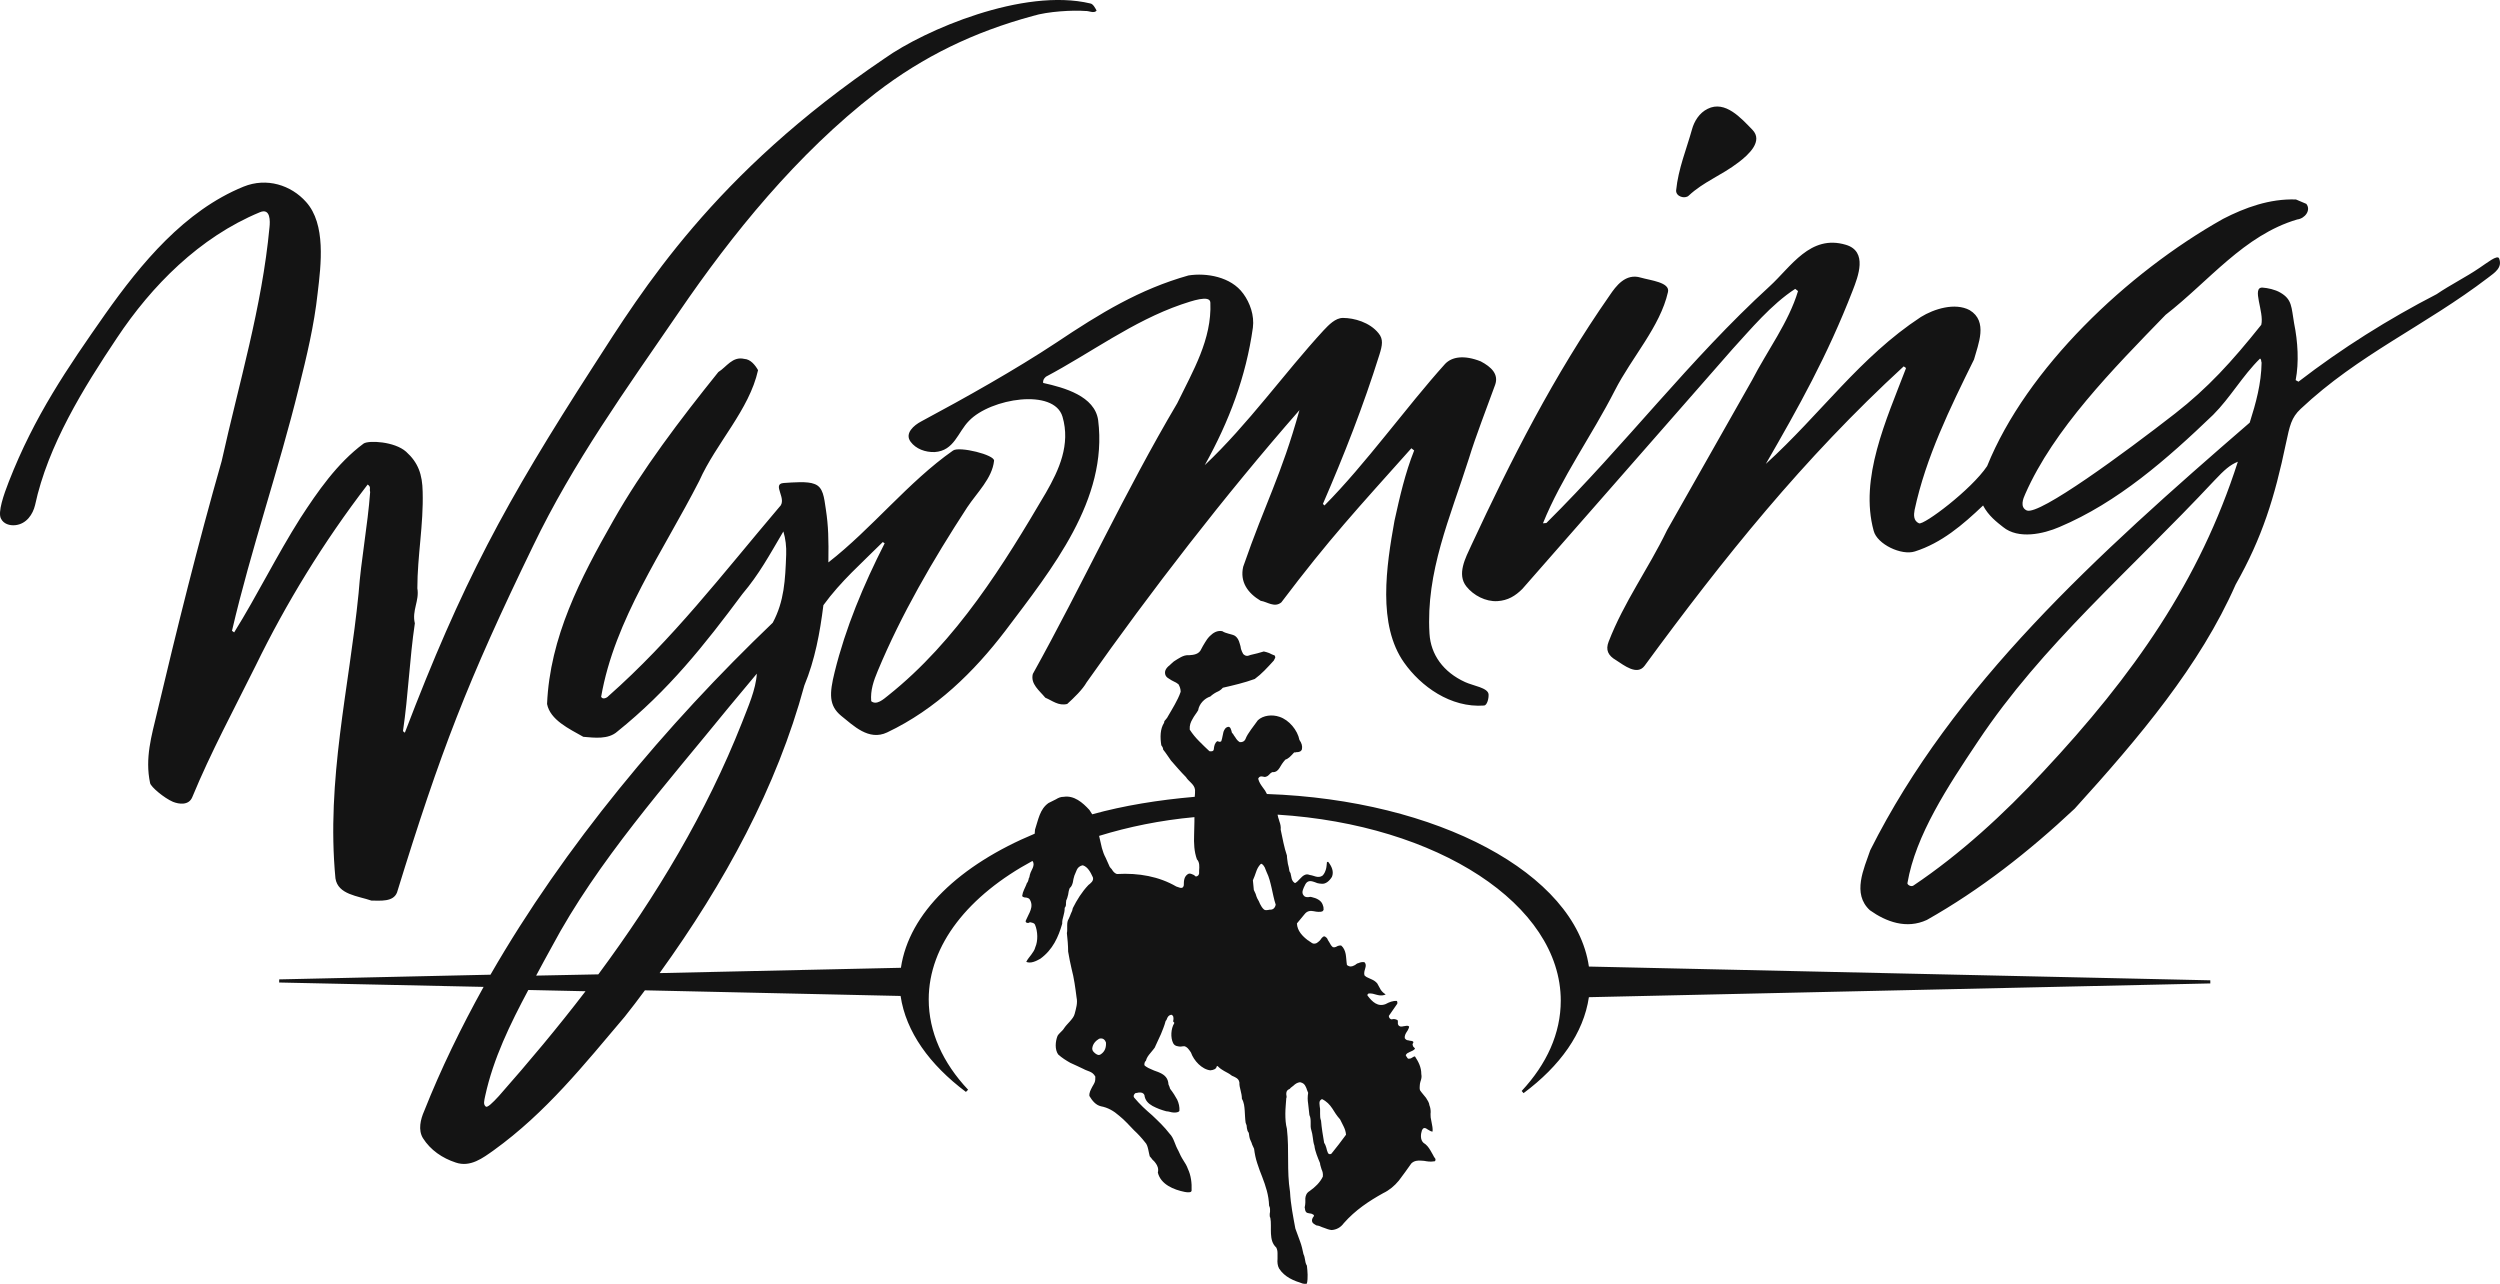 <?xml version="1.0" encoding="UTF-8"?><svg id="b" xmlns="http://www.w3.org/2000/svg" viewBox="0 0 799.785 410.711"><defs><style>.d{fill:#141414;fill-rule:evenodd;}</style></defs><g id="c"><path class="d" d="M404.616,277.511c-.2-.4-.5-.8-.9-1.1-.1-.1-.3-.1-.4,0-.8.8-1.2,1.7-1.5,2.6s-.6,1.7-1,2.6l.3,3.1c.3.5.4,1,.6,1.3.1.5.3.9.5,1.4.2.3.3.6.5.9l.4.9c.3.6.7,1.3,1.3,1.8.6.3,1,.1,1.3.1l.5-.1h.4c1-.1,1.4-1,1.5-1.6-.6-1.8-.9-3.6-1.3-5.3-.4-1.7-.8-3.5-1.6-5.1-.3-.6-.4-1.1-.6-1.5M353.816,333.511c-.3-.9-.9-1.3-1.5-1.3-.1,0-.5,0-.7.1-1,.6-2.1,1.6-2.2,3.2,0,.1.1.5.2.7.3.4,1,1.2,1.9,1.3.1,0,.5-.1.6-.2,1.4-.9,1.8-2.3,1.7-3.8M426.216,354.611c-.8-1.2-1.8-2.3-3.3-3-.8.4-.8.9-.8,1.4,0,.4.1.8.1,1.1.1.4.1.7.1,1.1v1.1c0,.7,0,1.5.3,2.2.2,2.4.6,4.8,1,7.1.4.6.5,1,.7,1.6l.2.8c.1.3.2.6.3.8.2.5.7.5,1.1.3,1.6-2,3.2-4,4.7-6.1-.1-1.1-.4-1.9-.8-2.7-.4-.7-.7-1.5-1.1-2.2-1.1-1.2-1.8-2.4-2.5-3.5M382.116,261.411c-10.9,1-21.1,3.1-30.5,6,.3,1.3.6,2.6.9,3.9.3,1.1.7,2.2,1.2,3.1.4,1,.9,1.9,1.3,2.9.2.3.4.5.6.7l.4.6c.3.4.7.8,1.3,1,7-.4,13.5.8,19,4,.3.1.4.1.6.2s.4.1.6.2c.5.1,1,.1,1.2-.8,0-1.5.1-2.7,1.2-3.5.4-.3.8-.3,1.3-.1.2.1.4.2.7.3.2.2.5.3.6.5.9-.1,1-.6,1.1-1v-.9c.1-1.2.2-2.7-.7-3.6-.9-2.5-1-5.1-.9-7.9,0-1.3.1-2.8.1-4.2v-1.4ZM169.016,316.711c-5.8,10.9-11.2,21.9-13.8,33.9-.3,1.5-.7,2.7.2,3.4.5.4,2.1-1.1,4.2-3.4,9.6-10.9,18.9-22,27.7-33.5l-18.3-.4ZM237.316,231.311c2-5.2,4.5-10.7,4.8-15.8l-9,10.8c-20,24.6-42,49.2-56.6,76.6-1.7,3-3.3,6.1-5,9.2l19.9-.4c18.6-25.1,34.6-51.8,45.9-80.4M397.716,93.911c2.2,3,3.6,7,3.1,10.9-2.2,15.7-7.6,30-15.4,44,13.9-13.1,25.4-29.4,38-43.1,1.7-1.8,3.8-4,6.2-4,3.6,0,8.6,1.4,11.4,4.9,1.6,1.9,1.2,3.9.3,6.8-5.2,16.6-11.3,32.1-18.1,47.8l.5.5c13.3-13.4,26-31.3,38.6-45.3,2.2-2.3,6.1-2.9,11.4-.8,3.4,1.8,5.8,4.1,4.6,7.5-2.7,7.5-6.1,16.1-8.4,23.6-6,18.9-13.8,36.2-12.6,56,.4,6.7,4.4,12.3,11.4,15.5,2.6,1.2,7.3,1.8,7.5,3.9.1,1.4-.5,3.5-1.4,3.6-10.8.8-20.3-6.2-25.6-13.7-8.6-12.1-5.7-30.9-3.1-45.4,1.7-7.7,3.4-15.2,6.3-22.5l-.9-.7c-17.4,19.5-26.1,28.8-41.6,49.3-2.2,1.8-4.5-.2-6.6-.5-4.2-2.5-6.7-6.1-5.6-10.9,7.2-20.8,12.1-28.9,18-50.1-23.9,27.3-47.6,58-68.1,87.1-1.3,2.3-4,4.9-6.2,6.9-2.8.7-4.8-1.1-7-2-1.9-2.3-4.8-4.4-4-7.6,16-28.8,29.4-58.2,46.2-86.6,5-10.3,11.1-20.4,10.6-32.2-.1-2.6-6-.5-9.3.6-15.6,5.4-28.8,15.4-43.3,23.1-.7.6-1,1.2-.9,2,6.8,1.5,16.5,4.2,17.6,11.9,3.2,25.4-14.7,47.5-29.7,67.4-10,13.1-22.2,25.1-37.8,32.5-5.9,2.8-10.8-2.2-14.7-5.3-4-3.3-3.8-7.1-2.1-14,3.5-14.2,9.2-27.8,16-41.2l-.6-.4c-6.8,6.8-13.4,12.5-19,20.2-1.1,8.8-2.7,17.5-6.1,25.7-8.8,32.5-25.4,63-46.3,92l77.2-1.7c2.6-17.6,18.8-32.9,42.8-42.9l.1-1.3c.5-1.5.9-3.2,1.5-4.7s1.4-2.8,2.8-3.8c.4-.2.8-.4,1.2-.6l1.2-.6c.8-.5,1.5-.8,2.5-.8,3.3-.5,6,1.8,8.2,4.2l.9,1.4c10.1-2.8,21.2-4.6,32.8-5.6.1-.8.1-1.5.1-2.2-.1-1-.7-1.7-1.3-2.3-.3-.3-.6-.6-.9-.9-.3-.3-.5-.6-.7-.9-1.7-1.7-3.3-3.6-4.8-5.3-.8-1.1-1.6-2.4-2.5-3.5,0-.3-.1-.5-.2-.8-.1-.2-.3-.4-.4-.6-.4-2.5-.4-5.2.9-7.2,0-.5.2-.7.5-1l.4-.5c.1-.1.2-.3.3-.5.8-1.3,1.5-2.6,2.2-3.8.7-1.3,1.4-2.6,1.9-4.1,0-.9-.3-1.7-.7-2.4-.5-.4-1-.7-1.5-.9-.4-.2-1-.5-1.4-.8-.9-.5-1.5-1.1-1.4-2.3.1-.7.5-1.2,1-1.7.4-.3.6-.5.9-.8s.6-.5.9-.8c.8-.5,1.5-1,2.3-1.4s1.6-.7,2.6-.6c1.5-.1,3.2-.3,3.9-2,.3-.6.7-1.3,1.2-2.1.4-.7.9-1.4,1.5-2,1.1-1.1,2.4-1.9,4-1.6.6.4,1.3.6,2,.8.6.2,1.3.3,1.9.6,1,.6,1.4,1.5,1.7,2.6.2.5.3,1.1.4,1.7.2.6.4,1.1.7,1.6.4.4.8.6,1.2.6.2,0,.4,0,.6-.1l.6-.2c1.5-.3,2.8-.7,4.2-1.1.6.1,1.1.3,1.7.5.6.3,1.2.6,1.8.8.2.4.2.6.1.8l-.4.8c-1,1.1-2,2.2-3,3.2s-2,1.9-3.1,2.7c-3.3,1.2-6.7,2-10.2,2.8-.7.8-1.3,1.1-2,1.4-.4.2-.7.4-1,.6-.3.2-.7.5-1,.8-1.9.6-3.6,2.4-3.9,4.4-.5.9-1.3,1.8-1.8,2.8-.6,1-1,2-.9,3.4.9,1.4,1.9,2.6,3,3.7,1.1,1.1,2.2,2.2,3.3,3.2.6.1,1.3.1,1.4-.6.1-1.1.3-2,1.1-2.6l.4.1c.2.1.6.2.9-.1.2-.6.3-1.1.4-1.6s.2-1,.3-1.4c.3-.8.7-1.5,1.6-1.6.3,0,.6.3.7.6.2.4.3.9.4,1.3.3.3.5.5.6.8.2.2.3.5.5.7.3.5.7,1.1,1.4,1.5.9.1,1.5-.3,1.8-.9.4-1.1,1.1-2.1,1.8-3.1.7-1,1.5-2,2.2-3,1.7-1.6,4.6-1.9,6.9-1.1,3.1,1,5.8,4.3,6.4,7.4.7,1,1,1.9.8,3-.2.5-.5.7-.9.8-.2.1-.5.1-.8.1-.2.1-.5.1-.8.1-1,1.1-1.8,2-2.8,2.3-.5.5-.8,1-1.1,1.4-.3.4-.5.9-.8,1.3-.5.8-1.2,1.4-2.3,1.3-.4.2-.6.4-.7.5l-.5.5c-.3.3-.6.4-.9.5-.2,0-.4.1-.5,0-.2,0-.4-.1-.6-.1-.5-.1-1,0-1.3.7.3,1.2.9,2,1.4,2.7.3.4.6.8.8,1.1.2.4.4.7.6,1.1,54.5,1.9,98.7,25.4,103,55.2l198.8,4.4v1l-198.8,4.4c-1.7,11.5-9.2,22-20.9,30.7l-.6-.7c8-8.6,12.5-18.4,12.5-28.9,0-30.7-39.4-56.3-90.6-59.5.1.3.1.6.2.9.1.4.3.8.4,1.3.3.8.5,1.7.4,2.6.6,2.8,1.1,5.7,2,8.3,0,.9.2,1.7.3,2.6.2.8.4,1.5.5,2.4.2.4.4.6.4.9.1.3.1.6.2.9.1.7.3,1.4,1,1.9.1.1.3.1.4,0,.4-.3.8-.6,1.1-1l.5-.5.5-.5c.7-.6,1.4-.9,2.4-.5.4.1.7.1.9.2.3.1.7.2,1,.3.7.2,1.5.2,2.2-.3.6-.6.9-1.4,1.1-2.1s.2-1.4.3-2.2c.1-.1.3-.1.4-.1,1.1,1.4,1.9,3.1,1.2,4.8-.8,1.3-2,2.4-3.4,2.2-.4,0-.8-.1-1.3-.2-.5-.2-1-.4-1.4-.5-1-.3-2-.2-2.6,1.3l-.3.6c-.1.3-.2.5-.3.8-.2.6-.2,1.2.2,1.7.4.6,1,.6,1.5.6.2,0,.4-.1.7-.1.2,0,.4.1.5.1,1.4.3,2.9,1,3.4,2.3l.2.6c.1.2.1.4.1.7.1.4,0,.6-.3.9-.4.2-.8.2-1.3.2s-1-.1-1.5-.2c-1-.2-2.1-.2-3,1l-2.4,2.9c.1,2.4,1.8,4.1,3.5,5.4.2.1.4.2.6.4.1.1.4.2.6.4.4.3.9.4,1.6.1.3-.2.7-.5,1-.8l.4-.5c.1-.2.2-.3.3-.4.5-.5.8-.7,1.5,0,.2.2.3.4.4.7l.5.8c.3.6.6,1.1,1.1,1.5.5.1.8,0,1-.1l.6-.3c.3-.1.7-.2,1.1-.1.8.7,1.2,1.7,1.4,2.7.2,1.1.2,2.3.4,3.5.9.7,1.6.5,2.2.2.3-.1.6-.3.8-.5.3-.2.5-.3.7-.3.6-.3,1.3-.4,1.9-.3.5.5.5,1.1.3,1.8-.1.4-.2.8-.3,1.1-.1.4-.1.9,0,1.3.5.5.9.7,1.2.8l1.1.5c.7.3,1.3.7,1.8,1.3.3.6.7,1.3,1.1,2,.4.6.9,1.1,1.6,1.5-.3.1-.4.2-.4.2-1.1.3-1.8.1-2.6-.1-.4-.1-.8-.2-1.1-.3-.4-.1-.9-.1-1.3-.1-.5.2-.5.6-.4.7,1.5,2,3.3,3.7,5.8,2.7,1.1-.6,2.3-1.1,3.6-1,.1.1.2.6.1.9l-2.7,3.9c0,.6.5,1.1.9,1.1.4-.1.6-.1.8-.1.3,0,.5.1.8.2.4.1.4.3.4.8v.4c0,.1,0,.2.1.4.1.3.4.5.8.6.3,0,.6,0,.9-.1l.7-.1c.4-.1.8-.1,1.1.2,0,.2-.1.5-.2.7-.1.3-.3.6-.5.9-.4.6-.8,1.3-.7,2.1.3.5.7.7,1.1.7.4.1.8.2,1.1.2.5.1.8.3.3,1,0,.5.2.6.2.8l.4.4c.2.2.2.3.1.4-.4.4-.8.6-1.3.8-.2.1-.5.2-.8.4-.3.1-.5.3-.7.6-.1.1-.1.3,0,.3.1.2.1.3.3.5.1.2.2.4.5.5.5,0,.7-.1.9-.2l.5-.3c.3-.2.5-.3.7-.2,1.1,1.7,2,3.4,2,5.6.2.9,0,1.6-.3,2.5-.1.4-.2.8-.2,1.3,0,.4-.1.9.1,1.4.6.9,1.3,1.6,1.9,2.4.5.8,1,1.5,1.1,2.4.3.7.4,1.5.4,2.2-.1.6,0,1.2,0,1.7.1.5.2,1.1.3,1.6.2,1,.4,1.9.3,2.9-.3,0-.6-.1-.9-.3l-.7-.4c-.2-.2-.5-.3-.7-.4-.3-.1-.6,0-.8.2l-.3.5c-.4,1.2-.6,3,.5,4,1,.6,1.6,1.4,2.2,2.4.3.5.5.9.8,1.4.2.5.5.9.8,1.3.1.3,0,.7-.2.8l-1.1.1c-.5,0-1,0-1.5-.1s-1.1-.2-1.7-.2c-1.1-.1-2.3,0-3.2.9-1.3,1.8-2.6,3.7-4,5.5-1.4,1.7-3.1,3.1-5,4-4.5,2.5-8.9,5.4-12.6,9.6-1,1.4-2.4,2.1-3.9,2.2-.9-.1-1.6-.4-2.4-.7-.4-.1-.8-.3-1.3-.5-.4-.2-.8-.2-1.2-.3-.3-.2-.5-.3-.8-.5s-.4-.4-.5-.6c-.2-.6,0-1.2.5-1.8.1-.1.1-.3-.1-.5-.3-.2-.7-.4-1.1-.4l-.5-.1c-.1,0-.3-.1-.4-.1-.4-.2-.5-.4-.6-.7-.1-.2-.1-.4-.1-.6-.1-.2-.1-.3-.1-.5.1-.5.2-1,.2-1.5v-1.4c.1-.9.4-1.7,1.4-2.3,1.7-1.2,3.3-2.7,4.2-4.6.1-1-.1-1.7-.4-2.3-.1-.3-.2-.6-.3-1-.1-.4-.2-.6-.2-1-.4-1-.8-1.9-1.1-2.8-.3-.9-.6-1.8-.7-2.8-.3-.8-.4-1.7-.5-2.5-.1-.4-.1-.9-.2-1.3s-.2-.8-.3-1.2c-.1-.4-.2-.7-.2-1.1v-1.2c0-.8,0-1.7-.4-2.5-.1-1.2-.3-2.4-.4-3.6-.2-1.2-.2-2.3,0-3.5-.2-.5-.3-.7-.4-1s-.2-.7-.4-1c-.3-.7-.8-1.2-1.8-1.4-.9.1-1.6.6-2.1,1.1l-.9.7c-.2.3-.5.5-.8.6-.6.4-.6,1-.6,1.5l.1.7c0,.2,0,.4-.1.5-.1,1.7-.3,3.3-.3,5s.1,3.3.5,4.8c.8,7-.1,13.3,1,20.2.2,4,1,7.9,1.7,11.7.5,1.4,1,2.8,1.5,4.1.5,1.3.8,2.7,1.1,4.1.3.6.4,1.2.5,1.8.1.4.1.7.2,1s.2.6.4.9c.2,1.8.4,4,0,5.7-.1.1-.3.1-.5.1-.3,0-.6,0-.9-.1-2.8-.9-5.7-2-7.5-4.8-.5-.9-.6-2-.5-3.1v-1.8c0-.6-.1-1.2-.4-1.8-1.3-1.2-1.6-2.7-1.7-4.4-.1-1.7.1-3.6-.2-5.1-.2-.3-.2-.6-.2-.9s0-.6.1-1c0-.6.1-1.3-.3-2-.1-3.4-1.1-6.3-2.2-9.2-.6-1.4-1.1-2.9-1.6-4.4s-.8-3-1-4.6c-.2-.5-.4-.9-.6-1.3-.1-.4-.3-.9-.5-1.3s-.3-.7-.4-1.2c-.1-.4-.1-.9-.2-1.3-.4-.5-.5-.9-.6-1.5,0-.3-.1-.6-.1-.9-.1-.2-.2-.5-.3-.8-.2-1.3-.2-2.6-.3-3.9-.1-1.3-.2-2.6-.9-3.8,0-.9-.2-1.8-.4-2.6-.1-.4-.2-.8-.3-1.3-.1-.4-.1-.8-.1-1.3-.1-.8-.6-1.3-1.2-1.6-.2-.1-.5-.3-.8-.4s-.5-.2-.7-.4c-.4-.3-.7-.5-1.1-.7-.3-.2-.7-.4-1.1-.6-.7-.4-1.3-.8-1.9-1.4-.2-.3-.5-.2-.5.1-.2.7-1,1-2,1.1-2.7-.3-5.3-3.1-6.2-5.7-.3-.4-.5-.8-.8-1.1-.3-.4-.7-.7-1.2-.9-.5,0-.8,0-1.2.1-.4,0-.7,0-1-.1-.7-.1-1.2-.4-1.5-1-.9-1.8-.7-4.6.3-6.3.1-.1.1-.3-.1-.4-.1-.1-.2-.2-.2-.3l.1-.6c0-.5.1-1.2-.7-1.5-.9.2-1.1.7-1.3,1.1-.1.1-.1.4-.2.5-.1.2-.2.3-.3.4-.4,1.6-1,2.9-1.5,4.2-.6,1.3-1.2,2.6-1.8,3.9-.1.4-.4.7-.7,1.1-.3.4-.6.7-.9,1.1-.6.7-1.2,1.5-1.4,2.4-.3.3-.4.5-.4.6-.1.3-.2.6,0,1,.8.6,1.6,1,2.4,1.3.8.4,1.7.6,2.5,1,1.5.7,2.6,1.7,2.7,3.7.2.4.2.5.3.7l.1.3c0,.2.1.3.2.5.4.5.8,1.1,1.2,1.7.3.6.7,1.1,1,1.7.5,1.1.8,2.3.7,3.6-.4.5-1.1.5-1.8.5-.4,0-.8-.1-1.2-.2-.4-.1-.8-.2-1.2-.2-.7-.2-1.4-.4-2.2-.7-.7-.3-1.5-.6-2.2-1-1.4-.8-2.4-1.8-2.6-3.5-.4-.8-1-.8-1.5-.8-.2,0-.5,0-.8.1-.2,0-.4.1-.6.1-.5.4-.7,1-.4,1.4.9,1.1,1.9,2.1,2.8,3,1,.9,2,1.9,3,2.7,2,1.9,3.9,3.7,5.5,5.8.8.8,1.2,1.7,1.6,2.7.2.5.4,1,.6,1.5s.5,1,.7,1.4c.2.5.5,1,.7,1.5s.6,1,.8,1.4c.6.9,1.2,1.9,1.5,2.8,1,2.1,1.3,4.5,1.2,7-.1.4-.4.5-.8.5h-.7l-.7-.1c-3.5-.7-7.7-2.4-8.6-6.2.3-1.2-.1-2.2-.7-3-.3-.4-.6-.8-1-1.1-.3-.4-.6-.8-.9-1.1-.2-.7-.3-1.5-.5-2.3s-.4-1.6-1-2.2c-1.1-1.4-2.3-2.7-3.5-3.8-.8-.8-1.5-1.6-2.3-2.4s-1.6-1.6-2.5-2.3c-1.7-1.5-3.6-2.6-5.8-3-1.7-.4-2.8-1.8-3.7-3.3-.1-1.1.4-1.9.9-2.9l.4-.7c.1-.2.3-.5.4-.8.2-.5.2-1.1.2-1.8-.5-.9-1.1-1.3-1.8-1.6-.7-.3-1.4-.5-1.9-.8-1.4-.7-2.8-1.3-4.3-2-1.4-.8-2.7-1.6-3.9-2.7-1.1-1.6-.9-4.1-.2-5.9.2-.4.6-.8,1-1.2l.6-.6c.2-.2.4-.5.6-.8.3-.4.5-.7.8-1l1-1.1c.6-.7,1.3-1.5,1.5-2.4.4-1.6,1-3.4.6-5.2-.4-3.1-.8-6.2-1.6-9.2-.4-1.8-.8-3.6-1.1-5.5,0-2-.2-4-.4-5.9.1-.4.1-.8.1-1.2v-1.3c0-.8.1-1.5.5-2.1.3-.6.5-1.2.7-1.7.3-.5.5-1.1.6-1.7,1.3-2.6,2.9-5.2,5-7.4.2-.1.3-.3.5-.4l.6-.6c.3-.4.6-1,.2-1.7-.6-1.3-1.5-3.1-3.1-3.6-1.1.2-1.6.8-1.9,1.4s-.5,1.3-.8,1.9c-.1.4-.2.7-.3,1.1-.1.4-.1.7-.2,1.1-.2.7-.4,1.3-1,1.8-.3.7-.4,1.4-.5,2.1-.2.7-.3,1.3-.6,1.8-.1.6-.1,1-.1,1.4s-.2.8-.4,1c0,1.1-.2,1.8-.4,2.6-.1.5-.2.8-.3,1.2-.1.4-.1.9-.1,1.3-1.2,4.2-3,8.3-7,11.2-1.4.8-3.1,1.6-4.5,1,.5-1,1.1-1.6,1.6-2.3.5-.7,1.1-1.5,1.3-2.4.9-2,.8-5.1-.1-7.2-.2-.4-.5-.5-.8-.6l-.4-.1c-.3-.1-.5-.1-.6,0-.2.2-.7.2-1,0-.1-.1-.2-.2-.2-.4,0-.1.1-.2.1-.3.3-.7.6-1.2.8-1.7.3-.5.5-1.1.7-1.6.4-1.1.4-2.3-.3-3.4-.2-.3-.5-.4-.8-.5s-.5-.1-.8-.1c-.4-.1-.7-.2-.8-.5.1-.7.3-1.4.6-2l.5-1.1c.1-.3.3-.6.4-1,.3-.3.4-.7.5-1,0-.1.1-.3.1-.5.1-.1.1-.2.2-.4.1-.6.2-1,.4-1.5.2-.5.5-1,.7-1.5.3-.8.4-1.5-.1-2.2-20.4,11-33.2,26.8-33.2,44.3,0,10.4,4.5,20.3,12.6,28.9l-.7.7c-11.6-8.7-19.2-19.2-20.9-30.7l-81.8-1.8c-2.1,2.9-4.3,5.7-6.5,8.5-12.9,15.2-25.1,30.6-41.9,42.7-3.4,2.4-7.4,5.5-12.1,3.9-4.3-1.4-8.1-4-10.5-7.8-1.6-2.6-.8-6,.4-8.7,5.3-13.4,11.8-26.7,19-39.7l-65.4-1.4v-1l67.6-1.5c23.7-41.2,56.1-79.9,90.3-112.6,3.7-6.9,4-13.7,4.3-21.8.1-2.5-.2-5.1-.9-7.4-4.6,7.8-7.7,13.6-13.1,20-12.2,16.4-23.7,30.9-40,44-2.9,2.6-7.3,2-10.9,1.7-4.6-2.6-10.6-5.4-11.6-10.5.9-21.3,10.6-40.1,21.2-58.7,9.3-16.4,21.3-32.2,33.6-47.5,2.6-1.6,4.5-5.1,8.3-4.2,2,.1,3.5,2,4.4,3.6-2.8,12.7-13.4,23.3-18.8,35.4-11.6,22.7-27.1,44.3-31.4,69.1.5,1,1.9.3,2.3-.2,20.6-18.2,36.2-38.7,54.7-60.5,2.8-2.5-2.6-7.4,1.4-7.7,3.1-.2,7.6-.6,9.8.3,2.9,1,3.1,4.3,3.7,8.2.8,5.3.9,9.4.8,16.9,13.9-10.8,25.6-25.8,39.9-35.8,2-1.4,13.4,1.4,13.1,3.3-.6,5.6-5.4,10.1-8.6,14.9-11,16.9-21.1,34.3-28.6,52.3-1.3,3.1-2.4,6.2-2.1,9.7,1.7,1.4,3.9-.6,5.4-1.8,22-17.5,37.1-42.1,50.5-64.9,4.2-7.3,7.9-15.4,5.3-24.3-2.7-9.2-23-5.9-29.9,1.3-3.6,3.6-4.7,9.6-11,10-3,.1-6-1-7.7-3.3-2-2.7,1.1-5.3,3.4-6.5,14.2-7.6,30.2-16.6,43.2-25.2,14.2-9.5,26.7-17.1,42.3-21.5,5.7-.9,13.6.4,17.5,5.8M715.916,147.711c-2.5,1-4.3,2.6-7.5,6-27.4,29.3-55,52.5-75.6,83.4-9.7,14.5-20,30.1-22.6,45.4-.1.5,1.1,1.3,1.9.8,14.9-10,28.9-22.8,41.5-36.4,29-31,50.1-61.1,62.3-99.2M737.816,65.211c1.6,2-.4,4.7-2.9,5-17,5-28.3,19.8-42.1,30.5-16.9,17.4-35.8,36.6-44.9,57.3-.7,1.5-1.8,4.3.5,5.3,4,1.6,31.2-18.4,47.4-31,10.5-8.2,18.1-16.5,27.6-28.4,1-4.1-3.2-12.1.4-11.9,1.6.1,4,.6,5.7,1.6,3.8,2.2,3.5,4.6,4.4,9.8,1.2,5.9,1.6,12.5.5,18.2l.9.5c13.9-10.7,28.7-20,44.2-28,4.4-3,9.3-5.4,13.7-8.4,2.3-1.5,5.8-4.4,6.3-3,1.1,2.9-1.4,4.5-3.5,6.1-20.3,15.5-41.4,24.5-60,42-3,2.8-3.5,5.4-4.7,11-3.6,17.3-7.6,30.2-16.1,45.2-11.4,25.9-30.9,49-51.5,71.7-14.7,13.8-30.3,26-47.3,35.6-6.5,3-13,.6-18.2-3.1-5.8-5.3-1.9-13.3.1-19.2,26.5-52.8,72-94.1,121.4-136.8,2-6.3,3.7-12.5,3.8-19.2-.2-.4,0-1-.5-1.3-5.6,5.5-9.5,12.5-15,18-14.8,14.2-30.5,28-49.2,35.9-5.1,2.2-13.1,4-18,0-1.9-1.5-4.7-3.6-6.4-6.9-6.5,6.2-13.3,12-21.8,14.7-4.3,1.4-12.1-2.3-13.2-6.6-4.6-16.8,4-35.4,10.3-51.9.1-.3-.4-.5-.7-.7-32.1,29.5-57.6,61.3-82.9,95.8-2.4,3.2-6.6-.2-9.1-1.8-2.6-1.5-3.4-3.3-2.4-5.9,5-12.9,12.6-23.1,18.7-35.7l27.2-48c4.9-9.5,11.7-18.5,14.7-28.5l-.9-.7c-7.7,5-14.3,13-20,19.2l-40.3,46-27,30.8c-2.2,2.2-4.6,3.7-8,3.9-3.7.2-7.6-1.8-9.9-4.7-3.1-3.9-.3-9.1,1.6-13.2,12.7-27.3,26.3-54.2,44.3-80,1.9-2.8,5-7.1,9.9-5.6,3.1.9,9.4,1.5,8.7,4.6-2.5,11.1-11.6,20.9-17,31.5-7.4,14.5-17.1,27.9-23,42.5l1.1-.1c25.5-25.3,45.8-52.3,71.4-75.7,6.9-6.3,13-16.7,24.4-13.3,7.1,2.1,3.9,10.2,2.2,14.6-8.1,20.9-17.3,37.3-27.8,55.5,17.6-16,30.1-34.2,49.6-47,4.2-2.6,10.9-4.7,15.6-2.2,6,3.6,2.7,11,1.4,15.8-7.7,15.6-15.4,31.3-19,48.1-.3,1.6-.4,3.5,1.4,4.3,1.5.7,16.8-10.8,21.8-18.3,12.6-31.2,44.7-61.8,75.5-79.1,7-3.6,14.9-6.5,23.3-6.2l3.3,1.4ZM560.616,41.511c3.5,3.6-1.1,7.9-4.4,10.4-5.6,4.3-11.2,6.2-16,10.7-1.2,1.1-4.1.3-4-1.7.7-7,3.3-13.1,5.1-19.6.7-2.5,2.3-5.2,5-6.5,5.6-2.8,10.7,3,14.3,6.7M348.816,1.111c.9.1,1.7,1.7,2,2.3-.9,1-2.4,0-3.7.1-3.7-.3-11.9.1-16.7,1.6-18.8,5.1-35,12.9-50.2,24.6-25.2,19.5-46,45.2-63,70.1-17.2,25.1-33.8,48.1-46.7,74.9-21,43.3-29.6,65.7-43.5,110.8-1.2,3.1-5.3,2.6-8.2,2.6-4.3-1.5-10.7-1.9-11.5-7.1-3-31.6,4.4-60.9,7.4-91.2.8-10.9,2.9-21.5,3.7-32.4-.3-1.1.4-1.6-.8-2.4-14.2,18.5-26.1,38-35.8,57.9-6.9,13.9-14.4,27.8-20.3,42.1-1.1,2.7-4.2,2.3-6.2,1.5-2.8-1.2-7.1-4.8-7.3-6-1.7-8,.5-15.2,2.2-22.4,6.4-27,13.1-54,20.7-80.6,5.5-24.8,12.9-49.2,15.3-74.8.2-1.8.4-6.3-3.1-4.8-19.3,8-34.6,23.5-45.7,40.2-10.7,16-22.1,34.4-26.2,53.5-.7,2.9-2.7,6-6.3,6.4-1.8.2-3.8-.4-4.6-2.1-1.1-2,.9-7.7,2.5-11.8,8.2-21,18.7-36.3,30.9-53.7,11.4-16.1,25.3-33,44.2-40.7,7.4-3,15.2-.5,20,4.9,6.4,7.1,4.8,20,3.7,29.2-1.1,10.2-3.5,20.2-6,30.2-6.4,26.1-15.3,51.6-21.4,77.8l.7.5c7.4-11.9,13.6-24.6,21.2-36.6,5.4-8.3,11.7-17.5,20.2-23.8,1.6-1.1,9.9-.7,13.6,2.6,3.9,3.5,5.2,7.3,5.3,12.8.3,10.6-1.7,20.5-1.7,30.9.7,4-1.8,7.1-.8,11.2-1.7,11.4-2.1,23.1-3.8,34.5l.6.5c18.3-47.9,31.9-73.2,60.4-117.4,15.6-24.2,38.2-61.2,93.2-98.4,12.7-9,44.3-22.6,65.7-17.5"/></g></svg>